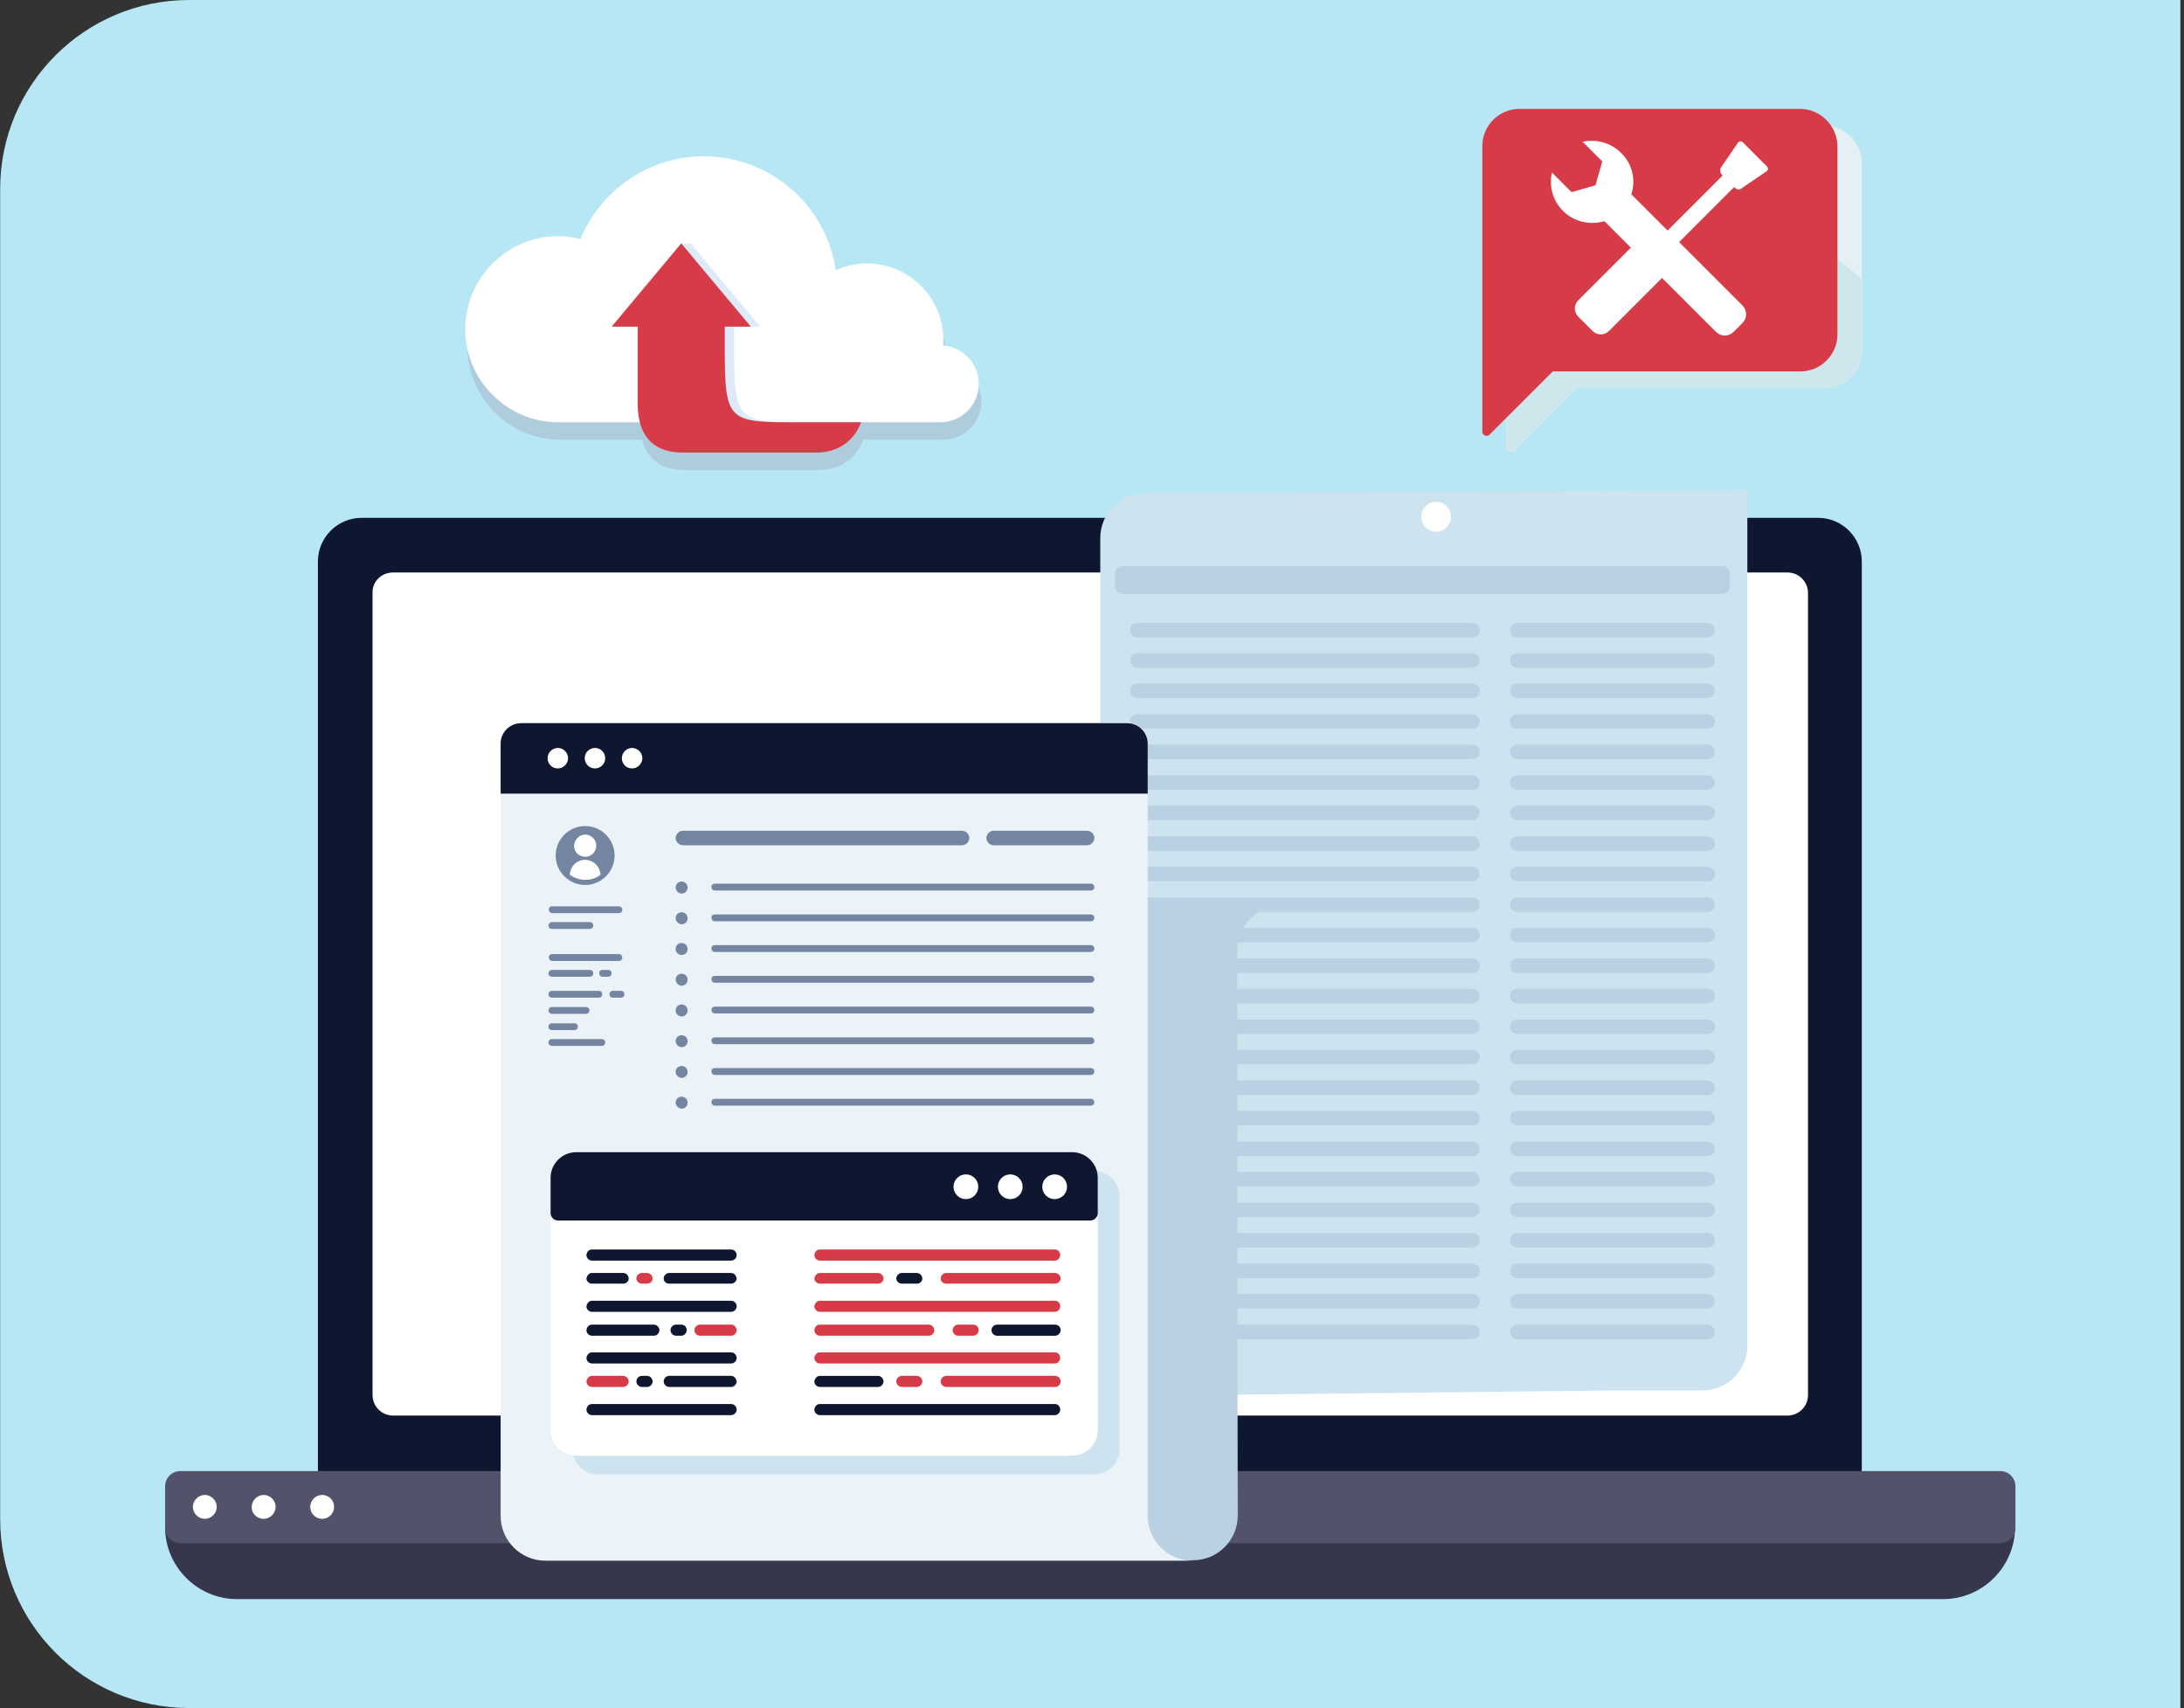 <svg width="578" height="452" viewBox="0 0 578 452" fill="none" xmlns="http://www.w3.org/2000/svg">
<rect x="0" y="0" width="578" height="452" fill="#333333" stroke="none"/>
<g clip-path="url(#clip0_1992_7507)">
<path d="M0.043 50C0.043 22.386 22.429 0 50.043 0H577.043V452H50.043C22.429 452 0.043 429.614 0.043 402V50Z" fill="#B7E7F5"/>
<path fill-rule="evenodd" clip-rule="evenodd" d="M482.787 33.227H408.57C403.148 33.227 398.742 37.632 398.742 43.054V89.934V92.871V118.627C398.742 119.079 398.968 119.418 399.42 119.644C399.872 119.869 400.324 119.757 400.663 119.418L417.381 102.699H482.9C488.322 102.699 492.728 98.293 492.728 92.871V43.054C492.615 37.632 488.209 33.227 482.787 33.227Z" fill="#E5F0F6"/>
<path fill-rule="evenodd" clip-rule="evenodd" d="M398.738 51.527H434.096C456.462 51.527 477.022 60 492.611 73.781V92.872C492.611 98.294 488.205 102.7 482.783 102.7H417.264L400.545 119.418C400.206 119.757 399.755 119.87 399.303 119.644C398.851 119.418 398.625 119.079 398.625 118.628V92.872V89.935V51.527H398.738Z" fill="#CEE7ED"/>
<path fill-rule="evenodd" clip-rule="evenodd" d="M476.346 28.82H402.129C396.706 28.82 392.301 33.226 392.301 38.648V85.528V88.465V114.221C392.301 114.672 392.527 115.011 392.979 115.237C393.43 115.463 393.882 115.35 394.221 115.011L410.94 98.293H476.459C481.881 98.293 486.286 93.887 486.286 88.465V38.648C486.173 33.226 481.768 28.82 476.346 28.82Z" fill="#D73B47"/>
<path fill-rule="evenodd" clip-rule="evenodd" d="M455.562 46.104L455.901 46.443L441.328 61.015L431.727 51.413C432.969 47.685 432.065 43.393 429.015 40.456C426.304 37.744 422.351 36.728 418.849 37.519L421.673 40.343L424.045 42.715L423.141 45.878L422.238 49.041L419.075 49.944L415.912 50.848L413.539 48.476L410.715 45.652C409.925 49.154 410.828 52.995 413.652 55.819C416.589 58.756 420.882 59.659 424.61 58.53L431.614 65.533L417.719 79.428C416.477 80.671 416.477 82.591 417.719 83.834L421.447 87.561C422.689 88.804 424.61 88.804 425.852 87.561L439.86 73.554L454.093 87.787C455.449 89.143 457.482 89.143 458.838 87.787L461.097 85.528C462.453 84.172 462.453 82.139 461.097 80.784L444.378 64.065L458.951 49.493L459.29 49.831C459.629 50.17 460.306 50.283 460.758 49.944L467.536 45.313C467.988 44.974 467.988 44.409 467.649 44.07L465.39 41.811L463.469 39.891L461.21 37.631C460.871 37.292 460.306 37.292 459.967 37.744L455.336 44.522C455.223 44.974 455.223 45.652 455.562 46.104Z" fill="white"/>
<path fill-rule="evenodd" clip-rule="evenodd" d="M95.659 400.359H481.203C487.529 400.359 492.725 395.162 492.725 388.836V148.563C492.725 142.237 487.529 137.041 481.203 137.041H95.659C89.333 137.041 84.137 142.237 84.137 148.563V388.836C84.25 395.275 89.333 400.359 95.659 400.359Z" fill="#0F1630"/>
<path fill-rule="evenodd" clip-rule="evenodd" d="M104.02 151.502H473.071C476.121 151.502 478.493 153.987 478.493 156.924V369.182C478.493 372.232 476.008 374.605 473.071 374.605H104.02C100.97 374.605 98.597 372.119 98.597 369.182V156.924C98.484 153.874 100.97 151.502 104.02 151.502Z" fill="white"/>
<path fill-rule="evenodd" clip-rule="evenodd" d="M533.279 404.199C533.279 414.592 524.694 423.177 514.301 423.177H62.673C52.281 423.177 43.695 414.592 43.695 404.199H533.279Z" fill="#36374D"/>
<path fill-rule="evenodd" clip-rule="evenodd" d="M47.762 389.289H529.325C531.584 389.289 533.392 391.096 533.392 393.356V404.313C533.392 406.572 531.584 408.38 529.325 408.38H47.762C45.503 408.38 43.695 406.572 43.695 404.313V393.356C43.695 391.096 45.503 389.289 47.762 389.289Z" fill="#52536A"/>
<path fill-rule="evenodd" clip-rule="evenodd" d="M54.202 401.939C55.897 401.939 57.365 400.471 57.365 398.776C57.365 397.082 55.897 395.613 54.202 395.613C52.508 395.613 51.039 397.082 51.039 398.776C51.039 400.471 52.508 401.939 54.202 401.939Z" fill="white"/>
<path fill-rule="evenodd" clip-rule="evenodd" d="M69.786 401.939C71.481 401.939 72.949 400.471 72.949 398.776C72.949 397.082 71.481 395.613 69.786 395.613C68.092 395.613 66.623 397.082 66.623 398.776C66.51 400.471 67.979 401.939 69.786 401.939Z" fill="white"/>
<path d="M85.264 401.939C87.011 401.939 88.427 400.523 88.427 398.776C88.427 397.029 87.011 395.613 85.264 395.613C83.518 395.613 82.102 397.029 82.102 398.776C82.102 400.523 83.518 401.939 85.264 401.939Z" fill="white"/>
<path fill-rule="evenodd" clip-rule="evenodd" d="M425.953 367.963H450.579C457.131 367.963 462.44 362.654 462.44 356.102V351.47V322.777V282.788V233.762V142.375C462.44 135.823 462.44 129.738 462.44 129.738L303.049 130.514C296.497 130.514 291.188 135.823 291.188 142.375V233.762V282.788V351.583C291.188 354.633 293.673 357.005 296.61 357.005V369.429L425.953 367.963Z" fill="#CEE3F0"/>
<path fill-rule="evenodd" clip-rule="evenodd" d="M297.063 149.832H455.889C457.019 149.832 457.81 150.736 457.81 151.752V155.254C457.81 156.384 456.906 157.175 455.889 157.175H297.063C295.933 157.175 295.142 156.271 295.142 155.254V151.752C295.029 150.736 295.933 149.832 297.063 149.832Z" fill="#B9D1E3"/>
<path fill-rule="evenodd" clip-rule="evenodd" d="M301.016 164.855H389.692C390.822 164.855 391.613 165.759 391.613 166.776C391.613 167.905 390.709 168.696 389.692 168.696H301.016C299.886 168.696 299.095 167.793 299.095 166.776C298.983 165.646 299.886 164.855 301.016 164.855ZM451.935 350.567H401.553C400.424 350.567 399.633 351.471 399.633 352.488C399.633 353.617 400.537 354.408 401.553 354.408H451.935C453.065 354.408 453.855 353.504 453.855 352.488C453.855 351.471 452.952 350.567 451.935 350.567ZM301.016 350.567H389.692C390.822 350.567 391.613 351.471 391.613 352.488C391.613 353.617 390.709 354.408 389.692 354.408H301.016C299.886 354.408 299.095 353.504 299.095 352.488C298.983 351.471 299.886 350.567 301.016 350.567ZM451.935 342.434H401.553C400.424 342.434 399.633 343.338 399.633 344.354C399.633 345.484 400.537 346.275 401.553 346.275H451.935C453.065 346.275 453.855 345.371 453.855 344.354C453.855 343.338 452.952 342.434 451.935 342.434ZM301.016 342.434H389.692C390.822 342.434 391.613 343.338 391.613 344.354C391.613 345.484 390.709 346.275 389.692 346.275H301.016C299.886 346.275 299.095 345.371 299.095 344.354C298.983 343.338 299.886 342.434 301.016 342.434ZM451.935 334.414H401.553C400.424 334.414 399.633 335.317 399.633 336.334C399.633 337.464 400.537 338.254 401.553 338.254H451.935C453.065 338.254 453.855 337.351 453.855 336.334C453.855 335.317 452.952 334.414 451.935 334.414ZM301.016 334.414H389.692C390.822 334.414 391.613 335.317 391.613 336.334C391.613 337.464 390.709 338.254 389.692 338.254H301.016C299.886 338.254 299.095 337.351 299.095 336.334C298.983 335.317 299.886 334.414 301.016 334.414ZM451.935 326.28H401.553C400.424 326.28 399.633 327.184 399.633 328.201C399.633 329.33 400.537 330.121 401.553 330.121H451.935C453.065 330.121 453.855 329.217 453.855 328.201C453.855 327.184 452.952 326.28 451.935 326.28ZM301.016 326.28H389.692C390.822 326.28 391.613 327.184 391.613 328.201C391.613 329.33 390.709 330.121 389.692 330.121H301.016C299.886 330.121 299.095 329.217 299.095 328.201C298.983 327.184 299.886 326.28 301.016 326.28ZM451.935 318.26H401.553C400.424 318.26 399.633 319.163 399.633 320.18C399.633 321.31 400.537 322.101 401.553 322.101H451.935C453.065 322.101 453.855 321.197 453.855 320.18C453.855 319.163 452.952 318.26 451.935 318.26ZM301.016 318.26H389.692C390.822 318.26 391.613 319.163 391.613 320.18C391.613 321.31 390.709 322.101 389.692 322.101H301.016C299.886 322.101 299.095 321.197 299.095 320.18C298.983 319.163 299.886 318.26 301.016 318.26ZM451.935 310.126H401.553C400.424 310.126 399.633 311.03 399.633 312.047C399.633 313.176 400.537 313.967 401.553 313.967H451.935C453.065 313.967 453.855 313.063 453.855 312.047C453.855 311.03 452.952 310.126 451.935 310.126ZM301.016 310.126H389.692C390.822 310.126 391.613 311.03 391.613 312.047C391.613 313.176 390.709 313.967 389.692 313.967H301.016C299.886 313.967 299.095 313.063 299.095 312.047C298.983 311.03 299.886 310.126 301.016 310.126ZM451.935 302.106H401.553C400.424 302.106 399.633 303.01 399.633 304.026C399.633 305.156 400.537 305.947 401.553 305.947H451.935C453.065 305.947 453.855 305.043 453.855 304.026C453.855 303.01 452.952 302.106 451.935 302.106ZM301.016 302.106H389.692C390.822 302.106 391.613 303.01 391.613 304.026C391.613 305.156 390.709 305.947 389.692 305.947H301.016C299.886 305.947 299.095 305.043 299.095 304.026C298.983 303.01 299.886 302.106 301.016 302.106ZM451.935 293.973H401.553C400.424 293.973 399.633 294.876 399.633 295.893C399.633 297.023 400.537 297.813 401.553 297.813H451.935C453.065 297.813 453.855 296.91 453.855 295.893C453.855 294.876 452.952 293.973 451.935 293.973ZM301.016 293.973H389.692C390.822 293.973 391.613 294.876 391.613 295.893C391.613 297.023 390.709 297.813 389.692 297.813H301.016C299.886 297.813 299.095 296.91 299.095 295.893C298.983 294.876 299.886 293.973 301.016 293.973ZM451.935 285.952H401.553C400.424 285.952 399.633 286.856 399.633 287.873C399.633 289.002 400.537 289.793 401.553 289.793H451.935C453.065 289.793 453.855 288.889 453.855 287.873C453.855 286.856 452.952 285.952 451.935 285.952ZM301.016 285.952H389.692C390.822 285.952 391.613 286.856 391.613 287.873C391.613 289.002 390.709 289.793 389.692 289.793H301.016C299.886 289.793 299.095 288.889 299.095 287.873C298.983 286.856 299.886 285.952 301.016 285.952ZM451.935 277.819H401.553C400.424 277.819 399.633 278.723 399.633 279.739C399.633 280.869 400.537 281.66 401.553 281.66H451.935C453.065 281.66 453.855 280.756 453.855 279.739C453.855 278.723 452.952 277.819 451.935 277.819ZM301.016 277.819H389.692C390.822 277.819 391.613 278.723 391.613 279.739C391.613 280.869 390.709 281.66 389.692 281.66H301.016C299.886 281.66 299.095 280.756 299.095 279.739C298.983 278.723 299.886 277.819 301.016 277.819ZM451.935 269.798H401.553C400.424 269.798 399.633 270.702 399.633 271.719C399.633 272.848 400.537 273.639 401.553 273.639H451.935C453.065 273.639 453.855 272.736 453.855 271.719C453.855 270.702 452.952 269.798 451.935 269.798ZM301.016 269.798H389.692C390.822 269.798 391.613 270.702 391.613 271.719C391.613 272.848 390.709 273.639 389.692 273.639H301.016C299.886 273.639 299.095 272.736 299.095 271.719C298.983 270.702 299.886 269.798 301.016 269.798ZM451.935 261.665H401.553C400.424 261.665 399.633 262.569 399.633 263.585C399.633 264.715 400.537 265.506 401.553 265.506H451.935C453.065 265.506 453.855 264.602 453.855 263.585C453.855 262.569 452.952 261.665 451.935 261.665ZM301.016 261.665H389.692C390.822 261.665 391.613 262.569 391.613 263.585C391.613 264.715 390.709 265.506 389.692 265.506H301.016C299.886 265.506 299.095 264.602 299.095 263.585C298.983 262.569 299.886 261.665 301.016 261.665ZM451.935 253.645H401.553C400.424 253.645 399.633 254.548 399.633 255.565C399.633 256.695 400.537 257.485 401.553 257.485H451.935C453.065 257.485 453.855 256.582 453.855 255.565C453.855 254.548 452.952 253.645 451.935 253.645ZM301.016 253.645H389.692C390.822 253.645 391.613 254.548 391.613 255.565C391.613 256.695 390.709 257.485 389.692 257.485H301.016C299.886 257.485 299.095 256.582 299.095 255.565C298.983 254.548 299.886 253.645 301.016 253.645ZM451.935 245.511H401.553C400.424 245.511 399.633 246.415 399.633 247.432C399.633 248.561 400.537 249.352 401.553 249.352H451.935C453.065 249.352 453.855 248.448 453.855 247.432C453.855 246.415 452.952 245.511 451.935 245.511ZM301.016 245.511H389.692C390.822 245.511 391.613 246.415 391.613 247.432C391.613 248.561 390.709 249.352 389.692 249.352H301.016C299.886 249.352 299.095 248.448 299.095 247.432C298.983 246.415 299.886 245.511 301.016 245.511ZM451.935 237.491H401.553C400.424 237.491 399.633 238.395 399.633 239.411C399.633 240.541 400.537 241.332 401.553 241.332H451.935C453.065 241.332 453.855 240.428 453.855 239.411C453.855 238.395 452.952 237.491 451.935 237.491ZM301.016 237.491H389.692C390.822 237.491 391.613 238.395 391.613 239.411C391.613 240.541 390.709 241.332 389.692 241.332H301.016C299.886 241.332 299.095 240.428 299.095 239.411C298.983 238.395 299.886 237.491 301.016 237.491ZM451.935 229.358H401.553C400.424 229.358 399.633 230.261 399.633 231.278C399.633 232.408 400.537 233.198 401.553 233.198H451.935C453.065 233.198 453.855 232.295 453.855 231.278C453.855 230.261 452.952 229.358 451.935 229.358ZM301.016 229.358H389.692C390.822 229.358 391.613 230.261 391.613 231.278C391.613 232.408 390.709 233.198 389.692 233.198H301.016C299.886 233.198 299.095 232.295 299.095 231.278C298.983 230.261 299.886 229.358 301.016 229.358ZM451.935 221.337H401.553C400.424 221.337 399.633 222.241 399.633 223.258C399.633 224.387 400.537 225.178 401.553 225.178H451.935C453.065 225.178 453.855 224.274 453.855 223.258C453.855 222.241 452.952 221.337 451.935 221.337ZM301.016 221.337H389.692C390.822 221.337 391.613 222.241 391.613 223.258C391.613 224.387 390.709 225.178 389.692 225.178H301.016C299.886 225.178 299.095 224.274 299.095 223.258C298.983 222.241 299.886 221.337 301.016 221.337ZM451.935 213.204H401.553C400.424 213.204 399.633 214.108 399.633 215.124C399.633 216.254 400.537 217.045 401.553 217.045H451.935C453.065 217.045 453.855 216.141 453.855 215.124C453.855 214.108 452.952 213.204 451.935 213.204ZM301.016 213.204H389.692C390.822 213.204 391.613 214.108 391.613 215.124C391.613 216.254 390.709 217.045 389.692 217.045H301.016C299.886 217.045 299.095 216.141 299.095 215.124C298.983 214.108 299.886 213.204 301.016 213.204ZM451.935 205.183H401.553C400.424 205.183 399.633 206.087 399.633 207.104C399.633 208.233 400.537 209.024 401.553 209.024H451.935C453.065 209.024 453.855 208.12 453.855 207.104C453.855 206.087 452.952 205.183 451.935 205.183ZM301.016 205.183H389.692C390.822 205.183 391.613 206.087 391.613 207.104C391.613 208.233 390.709 209.024 389.692 209.024H301.016C299.886 209.024 299.095 208.12 299.095 207.104C298.983 206.087 299.886 205.183 301.016 205.183ZM451.935 197.05H401.553C400.424 197.05 399.633 197.954 399.633 198.97C399.633 200.1 400.537 200.891 401.553 200.891H451.935C453.065 200.891 453.855 199.987 453.855 198.97C453.855 197.954 452.952 197.05 451.935 197.05ZM301.016 197.05H389.692C390.822 197.05 391.613 197.954 391.613 198.97C391.613 200.1 390.709 200.891 389.692 200.891H301.016C299.886 200.891 299.095 199.987 299.095 198.97C298.983 197.954 299.886 197.05 301.016 197.05ZM451.935 189.03H401.553C400.424 189.03 399.633 189.933 399.633 190.95C399.633 192.08 400.537 192.87 401.553 192.87H451.935C453.065 192.87 453.855 191.967 453.855 190.95C453.855 189.933 452.952 189.03 451.935 189.03ZM301.016 189.03H389.692C390.822 189.03 391.613 189.933 391.613 190.95C391.613 192.08 390.709 192.87 389.692 192.87H301.016C299.886 192.87 299.095 191.967 299.095 190.95C298.983 189.933 299.886 189.03 301.016 189.03ZM451.935 180.896H401.553C400.424 180.896 399.633 181.8 399.633 182.817C399.633 183.946 400.537 184.737 401.553 184.737H451.935C453.065 184.737 453.855 183.833 453.855 182.817C453.855 181.8 452.952 180.896 451.935 180.896ZM301.016 180.896H389.692C390.822 180.896 391.613 181.8 391.613 182.817C391.613 183.946 390.709 184.737 389.692 184.737H301.016C299.886 184.737 299.095 183.833 299.095 182.817C298.983 181.8 299.886 180.896 301.016 180.896ZM451.935 172.876H401.553C400.424 172.876 399.633 173.78 399.633 174.796C399.633 175.926 400.537 176.717 401.553 176.717H451.935C453.065 176.717 453.855 175.813 453.855 174.796C453.855 173.78 452.952 172.876 451.935 172.876ZM301.016 172.876H389.692C390.822 172.876 391.613 173.78 391.613 174.796C391.613 175.926 390.709 176.717 389.692 176.717H301.016C299.886 176.717 299.095 175.813 299.095 174.796C298.983 173.78 299.886 172.876 301.016 172.876ZM451.935 164.855H401.553C400.424 164.855 399.633 165.759 399.633 166.776C399.633 167.905 400.537 168.696 401.553 168.696H451.935C453.065 168.696 453.855 167.793 453.855 166.776C453.855 165.646 452.952 164.855 451.935 164.855Z" fill="#B9D1E3"/>
<path fill-rule="evenodd" clip-rule="evenodd" d="M327.465 251.476C327.465 244.925 332.775 239.615 339.326 239.615H322.043H168.074H161.635C158.698 239.615 156.213 242.1 156.213 245.037V251.476C156.213 301.293 156.213 351.223 156.213 401.04C156.213 407.592 150.903 412.901 144.352 412.901H315.717C322.269 412.901 327.578 407.592 327.578 401.04C327.465 351.223 327.465 301.406 327.465 251.476Z" fill="#B9D1E3"/>
<path fill-rule="evenodd" clip-rule="evenodd" d="M303.745 260.738V309.764V401.152C303.745 407.704 309.054 413.013 315.606 413.013H144.353C137.801 413.013 132.492 407.704 132.492 401.152V309.764V260.738V196.688C132.492 193.638 134.977 191.266 137.914 191.266H298.322C301.372 191.266 303.745 193.751 303.745 196.688V260.738Z" fill="#EBF2F8"/>
<path fill-rule="evenodd" clip-rule="evenodd" d="M158.25 309.879H289.514C293.242 309.879 296.292 312.929 296.292 316.657V383.418C296.292 387.146 293.242 390.196 289.514 390.196H158.25C154.523 390.196 151.473 387.146 151.473 383.418V316.657C151.473 312.929 154.523 309.879 158.25 309.879Z" fill="#CEE3F0"/>
<path fill-rule="evenodd" clip-rule="evenodd" d="M132.492 210.018V196.801C132.492 193.751 134.977 191.379 137.914 191.379H298.322C301.372 191.379 303.745 193.864 303.745 196.801V210.018H132.492Z" fill="#0F1630"/>
<path fill-rule="evenodd" clip-rule="evenodd" d="M147.629 203.354C149.098 203.354 150.34 202.111 150.34 200.643C150.34 199.174 149.098 197.932 147.629 197.932C146.161 197.932 144.918 199.174 144.918 200.643C144.918 202.111 146.048 203.354 147.629 203.354Z" fill="white"/>
<path d="M157.457 203.354C158.955 203.354 160.168 202.14 160.168 200.643C160.168 199.145 158.955 197.932 157.457 197.932C155.96 197.932 154.746 199.145 154.746 200.643C154.746 202.14 155.96 203.354 157.457 203.354Z" fill="white"/>
<path fill-rule="evenodd" clip-rule="evenodd" d="M167.281 203.354C168.75 203.354 169.993 202.111 169.993 200.643C169.993 199.174 168.75 197.932 167.281 197.932C165.813 197.932 164.57 199.174 164.57 200.643C164.57 202.111 165.7 203.354 167.281 203.354Z" fill="white"/>
<path fill-rule="evenodd" clip-rule="evenodd" d="M146.05 239.84H163.786C164.351 239.84 164.689 240.292 164.689 240.744C164.689 241.308 164.238 241.647 163.786 241.647H146.163C145.599 241.647 145.26 241.195 145.26 240.744C145.147 240.292 145.599 239.84 146.05 239.84Z" fill="#7385A1"/>
<path fill-rule="evenodd" clip-rule="evenodd" d="M146.048 244.02H156.102C156.667 244.02 157.006 244.471 157.006 244.923C157.006 245.488 156.554 245.827 156.102 245.827H146.048C145.483 245.827 145.145 245.375 145.145 244.923C145.145 244.471 145.596 244.02 146.048 244.02Z" fill="#7385A1"/>
<path fill-rule="evenodd" clip-rule="evenodd" d="M146.05 252.49H163.786C164.351 252.49 164.689 252.942 164.689 253.394C164.689 253.959 164.238 254.298 163.786 254.298H146.163C145.599 254.298 145.26 253.846 145.26 253.394C145.147 252.942 145.599 252.49 146.05 252.49Z" fill="#7385A1"/>
<path fill-rule="evenodd" clip-rule="evenodd" d="M146.048 256.672H156.102C156.667 256.672 157.006 257.124 157.006 257.576C157.006 258.14 156.554 258.479 156.102 258.479H146.048C145.483 258.479 145.145 258.027 145.145 257.576C145.145 257.124 145.596 256.672 146.048 256.672Z" fill="#7385A1"/>
<path fill-rule="evenodd" clip-rule="evenodd" d="M159.491 256.672H160.96C161.525 256.672 161.864 257.124 161.864 257.576C161.864 258.14 161.412 258.479 160.96 258.479H159.491C158.927 258.479 158.588 258.027 158.588 257.576C158.475 257.124 158.927 256.672 159.491 256.672Z" fill="#7385A1"/>
<path fill-rule="evenodd" clip-rule="evenodd" d="M146.048 268.305H155.085C155.65 268.305 155.989 267.854 155.989 267.402C155.989 266.837 155.537 266.498 155.085 266.498H146.048C145.483 266.498 145.145 266.95 145.145 267.402C145.145 267.854 145.596 268.305 146.048 268.305Z" fill="#7385A1"/>
<path fill-rule="evenodd" clip-rule="evenodd" d="M146.048 264.014H158.474C159.039 264.014 159.378 263.563 159.378 263.111C159.378 262.546 158.926 262.207 158.474 262.207H146.048C145.483 262.207 145.145 262.659 145.145 263.111C145.145 263.676 145.596 264.014 146.048 264.014Z" fill="#7385A1"/>
<path fill-rule="evenodd" clip-rule="evenodd" d="M162.201 264.014H164.347C164.912 264.014 165.251 263.563 165.251 263.111C165.251 262.546 164.799 262.207 164.347 262.207H162.201C161.636 262.207 161.297 262.659 161.297 263.111C161.297 263.676 161.636 264.014 162.201 264.014Z" fill="#7385A1"/>
<path fill-rule="evenodd" clip-rule="evenodd" d="M146.048 272.598H152.035C152.6 272.598 152.939 272.147 152.939 271.695C152.939 271.13 152.487 270.791 152.035 270.791H146.048C145.483 270.791 145.145 271.243 145.145 271.695C145.145 272.26 145.596 272.598 146.048 272.598Z" fill="#7385A1"/>
<path fill-rule="evenodd" clip-rule="evenodd" d="M146.048 276.778H159.265C159.83 276.778 160.169 276.326 160.169 275.874C160.169 275.31 159.717 274.971 159.265 274.971H146.048C145.483 274.971 145.145 275.423 145.145 275.874C145.145 276.439 145.596 276.778 146.048 276.778Z" fill="#7385A1"/>
<path fill-rule="evenodd" clip-rule="evenodd" d="M189.198 233.852H288.719C289.284 233.852 289.623 234.303 289.623 234.755C289.623 235.32 289.171 235.659 288.719 235.659H189.198C188.634 235.659 188.295 235.207 188.295 234.755C188.182 234.303 188.634 233.852 189.198 233.852Z" fill="#7385A1"/>
<path fill-rule="evenodd" clip-rule="evenodd" d="M180.39 236.45C181.294 236.45 181.972 235.772 181.972 234.869C181.972 233.965 181.294 233.287 180.39 233.287C179.486 233.287 178.809 233.965 178.809 234.869C178.809 235.772 179.599 236.45 180.39 236.45Z" fill="#7385A1"/>
<path fill-rule="evenodd" clip-rule="evenodd" d="M189.198 241.986H288.719C289.284 241.986 289.623 242.438 289.623 242.89C289.623 243.455 289.171 243.794 288.719 243.794H189.198C188.634 243.794 188.295 243.342 188.295 242.89C188.182 242.438 188.634 241.986 189.198 241.986Z" fill="#7385A1"/>
<path fill-rule="evenodd" clip-rule="evenodd" d="M180.39 244.585C181.294 244.585 181.972 243.907 181.972 243.003C181.972 242.1 181.294 241.422 180.39 241.422C179.486 241.422 178.809 242.1 178.809 243.003C178.809 243.794 179.599 244.585 180.39 244.585Z" fill="#7385A1"/>
<path fill-rule="evenodd" clip-rule="evenodd" d="M189.198 250.119H288.719C289.284 250.119 289.623 250.571 289.623 251.023C289.623 251.588 289.171 251.927 288.719 251.927H189.198C188.634 251.927 188.295 251.475 188.295 251.023C188.182 250.571 188.634 250.119 189.198 250.119Z" fill="#7385A1"/>
<path fill-rule="evenodd" clip-rule="evenodd" d="M180.39 252.718C181.294 252.718 181.972 252.04 181.972 251.136C181.972 250.232 181.294 249.555 180.39 249.555C179.486 249.555 178.809 250.232 178.809 251.136C178.809 252.04 179.599 252.718 180.39 252.718Z" fill="#7385A1"/>
<path fill-rule="evenodd" clip-rule="evenodd" d="M189.198 258.254H288.719C289.284 258.254 289.623 258.706 289.623 259.158C289.623 259.722 289.171 260.061 288.719 260.061H189.198C188.634 260.061 188.295 259.609 188.295 259.158C188.182 258.706 188.634 258.254 189.198 258.254Z" fill="#7385A1"/>
<path fill-rule="evenodd" clip-rule="evenodd" d="M180.39 260.852C181.294 260.852 181.972 260.175 181.972 259.271C181.972 258.367 181.294 257.689 180.39 257.689C179.486 257.689 178.809 258.367 178.809 259.271C178.809 260.062 179.599 260.852 180.39 260.852Z" fill="#7385A1"/>
<path fill-rule="evenodd" clip-rule="evenodd" d="M189.198 266.387H288.719C289.284 266.387 289.623 266.839 289.623 267.29C289.623 267.855 289.171 268.194 288.719 268.194H189.198C188.634 268.194 188.295 267.742 188.295 267.29C188.182 266.839 188.634 266.387 189.198 266.387Z" fill="#7385A1"/>
<path fill-rule="evenodd" clip-rule="evenodd" d="M180.39 268.985C181.294 268.985 181.972 268.307 181.972 267.404C181.972 266.5 181.294 265.822 180.39 265.822C179.486 265.822 178.809 266.5 178.809 267.404C178.809 268.307 179.599 268.985 180.39 268.985Z" fill="#7385A1"/>
<path fill-rule="evenodd" clip-rule="evenodd" d="M189.198 274.52H288.719C289.284 274.52 289.623 274.971 289.623 275.423C289.623 275.988 289.171 276.327 288.719 276.327H189.198C188.634 276.327 188.295 275.875 188.295 275.423C188.182 274.971 188.634 274.52 189.198 274.52Z" fill="#7385A1"/>
<path fill-rule="evenodd" clip-rule="evenodd" d="M180.39 277.116C181.294 277.116 181.972 276.438 181.972 275.535C181.972 274.631 181.294 273.953 180.39 273.953C179.486 273.953 178.809 274.631 178.809 275.535C178.809 276.325 179.599 277.116 180.39 277.116Z" fill="#7385A1"/>
<path fill-rule="evenodd" clip-rule="evenodd" d="M189.198 282.654H288.719C289.284 282.654 289.623 283.106 289.623 283.558C289.623 284.123 289.171 284.462 288.719 284.462H189.198C188.634 284.462 188.295 284.01 188.295 283.558C188.182 283.106 188.634 282.654 189.198 282.654Z" fill="#7385A1"/>
<path fill-rule="evenodd" clip-rule="evenodd" d="M180.39 285.251C181.294 285.251 181.972 284.573 181.972 283.669C181.972 282.766 181.294 282.088 180.39 282.088C179.486 282.088 178.809 282.766 178.809 283.669C178.809 284.46 179.599 285.251 180.39 285.251Z" fill="#7385A1"/>
<path fill-rule="evenodd" clip-rule="evenodd" d="M189.198 290.785H288.719C289.284 290.785 289.623 291.237 289.623 291.689C289.623 292.254 289.171 292.593 288.719 292.593H189.198C188.634 292.593 188.295 292.141 188.295 291.689C188.182 291.237 188.634 290.785 189.198 290.785Z" fill="#7385A1"/>
<path fill-rule="evenodd" clip-rule="evenodd" d="M180.39 293.384C181.294 293.384 181.972 292.706 181.972 291.802C181.972 290.898 181.294 290.221 180.39 290.221C179.486 290.221 178.809 290.898 178.809 291.802C178.809 292.593 179.599 293.384 180.39 293.384Z" fill="#7385A1"/>
<path fill-rule="evenodd" clip-rule="evenodd" d="M180.729 219.846H254.607C255.624 219.846 256.527 220.749 256.527 221.766C256.527 222.783 255.624 223.686 254.607 223.686H180.729C179.712 223.686 178.809 222.783 178.809 221.766C178.809 220.749 179.712 219.846 180.729 219.846Z" fill="#7385A1"/>
<path fill-rule="evenodd" clip-rule="evenodd" d="M262.967 219.846H287.706C288.723 219.846 289.627 220.749 289.627 221.766C289.627 222.783 288.723 223.686 287.706 223.686H262.967C261.951 223.686 261.047 222.783 261.047 221.766C261.047 220.749 261.951 219.846 262.967 219.846Z" fill="#7385A1"/>
<path fill-rule="evenodd" clip-rule="evenodd" d="M154.857 234.191C159.15 234.191 162.651 230.689 162.651 226.396C162.651 222.103 159.15 218.602 154.857 218.602C150.564 218.602 147.062 222.103 147.062 226.396C147.062 230.689 150.564 234.191 154.857 234.191Z" fill="#7385A1"/>
<path fill-rule="evenodd" clip-rule="evenodd" d="M158.926 231.48C157.797 232.384 156.441 232.835 154.86 232.835C153.391 232.835 151.923 232.271 150.793 231.48C150.906 229.334 152.6 227.526 154.86 227.526C157.119 227.639 158.813 229.334 158.926 231.48ZM154.86 220.861C156.441 220.861 157.797 222.104 157.797 223.798C157.797 225.38 156.554 226.735 154.86 226.735C153.278 226.735 151.923 225.493 151.923 223.798C152.036 222.217 153.278 220.861 154.86 220.861Z" fill="white"/>
<path fill-rule="evenodd" clip-rule="evenodd" d="M152.489 304.906H283.752C287.48 304.906 290.53 307.956 290.53 311.684V378.445C290.53 382.173 287.48 385.223 283.752 385.223H152.489C148.761 385.223 145.711 382.173 145.711 378.445V311.684C145.711 307.956 148.761 304.906 152.489 304.906Z" fill="white"/>
<path fill-rule="evenodd" clip-rule="evenodd" d="M152.489 304.906H283.752C287.48 304.906 290.53 307.956 290.53 311.684V321.06C290.53 322.077 289.626 322.98 288.61 322.98H147.631C146.615 322.98 145.711 322.077 145.711 321.06V311.684C145.711 307.956 148.761 304.906 152.489 304.906Z" fill="#0F1630"/>
<path fill-rule="evenodd" clip-rule="evenodd" d="M169.883 336.875H171.238C172.029 336.875 172.707 337.553 172.707 338.344C172.707 339.134 172.029 339.699 171.238 339.699H169.883C169.092 339.699 168.414 339.021 168.414 338.344C168.414 337.553 169.092 336.875 169.883 336.875Z" fill="#D73B47"/>
<path fill-rule="evenodd" clip-rule="evenodd" d="M193.488 350.543H185.242C184.451 350.543 183.773 351.221 183.773 352.011C183.773 352.802 184.451 353.48 185.242 353.48H193.488C194.279 353.48 194.957 352.802 194.957 352.011C194.844 351.108 194.279 350.543 193.488 350.543Z" fill="#D73B47"/>
<path fill-rule="evenodd" clip-rule="evenodd" d="M156.668 364.1H164.914C165.705 364.1 166.383 364.777 166.383 365.568C166.383 366.359 165.705 367.037 164.914 367.037H156.668C155.877 367.037 155.199 366.359 155.199 365.568C155.312 364.777 155.877 364.1 156.668 364.1Z" fill="#D73B47"/>
<path fill-rule="evenodd" clip-rule="evenodd" d="M193.493 336.875H177.113C176.322 336.875 175.645 337.553 175.645 338.344C175.645 339.134 176.322 339.699 177.113 339.699H193.493C194.283 339.699 194.961 339.021 194.961 338.344C194.848 337.553 194.283 336.875 193.493 336.875Z" fill="#0F1630"/>
<path fill-rule="evenodd" clip-rule="evenodd" d="M156.668 336.875H164.914C165.705 336.875 166.383 337.553 166.383 338.344C166.383 339.134 165.705 339.699 164.914 339.699H156.668C155.877 339.699 155.199 339.021 155.199 338.344C155.312 337.553 155.877 336.875 156.668 336.875Z" fill="#0F1630"/>
<path fill-rule="evenodd" clip-rule="evenodd" d="M156.668 344.219H193.494C194.285 344.219 194.962 344.897 194.962 345.687C194.962 346.478 194.285 347.156 193.494 347.156H156.668C155.877 347.156 155.199 346.478 155.199 345.687C155.312 344.897 155.877 344.219 156.668 344.219Z" fill="#0F1630"/>
<path fill-rule="evenodd" clip-rule="evenodd" d="M156.668 350.543H173.047C173.838 350.543 174.516 351.221 174.516 352.011C174.516 352.802 173.838 353.48 173.047 353.48H156.668C155.877 353.48 155.199 352.802 155.199 352.011C155.312 351.108 155.877 350.543 156.668 350.543Z" fill="#0F1630"/>
<path fill-rule="evenodd" clip-rule="evenodd" d="M180.277 350.543H178.922C178.131 350.543 177.453 351.221 177.453 352.011C177.453 352.802 178.131 353.48 178.922 353.48H180.277C181.068 353.48 181.746 352.802 181.746 352.011C181.746 351.108 181.068 350.543 180.277 350.543Z" fill="#0F1630"/>
<path fill-rule="evenodd" clip-rule="evenodd" d="M156.668 357.887H193.494C194.285 357.887 194.962 358.564 194.962 359.355C194.962 360.146 194.285 360.824 193.494 360.824H156.668C155.877 360.824 155.199 360.146 155.199 359.355C155.312 358.564 155.877 357.887 156.668 357.887Z" fill="#0F1630"/>
<path fill-rule="evenodd" clip-rule="evenodd" d="M193.493 364.1H177.113C176.322 364.1 175.645 364.777 175.645 365.568C175.645 366.359 176.322 367.037 177.113 367.037H193.493C194.283 367.037 194.961 366.359 194.961 365.568C194.848 364.777 194.283 364.1 193.493 364.1Z" fill="#0F1630"/>
<path fill-rule="evenodd" clip-rule="evenodd" d="M169.886 364.1H171.242C172.033 364.1 172.711 364.777 172.711 365.568C172.711 366.359 172.033 367.037 171.242 367.037H169.886C169.096 367.037 168.418 366.359 168.418 365.568C168.418 364.777 169.096 364.1 169.886 364.1Z" fill="#0F1630"/>
<path fill-rule="evenodd" clip-rule="evenodd" d="M156.668 371.555H193.494C194.285 371.555 194.962 372.232 194.962 373.023C194.962 373.814 194.285 374.492 193.494 374.492H156.668C155.877 374.492 155.199 373.814 155.199 373.023C155.312 372.119 155.877 371.555 156.668 371.555Z" fill="#0F1630"/>
<path fill-rule="evenodd" clip-rule="evenodd" d="M156.668 330.662H193.494C194.285 330.662 194.962 331.34 194.962 332.131C194.962 332.921 194.285 333.599 193.494 333.599H156.668C155.877 333.599 155.199 332.921 155.199 332.131C155.312 331.227 155.877 330.662 156.668 330.662Z" fill="#0F1630"/>
<path fill-rule="evenodd" clip-rule="evenodd" d="M238.676 336.877H242.629C243.42 336.877 244.098 337.555 244.098 338.345C244.098 339.136 243.42 339.701 242.629 339.701H238.676C237.885 339.701 237.207 339.023 237.207 338.345C237.207 337.555 237.885 336.877 238.676 336.877Z" fill="#0F1630"/>
<path fill-rule="evenodd" clip-rule="evenodd" d="M279.23 350.545H263.867C263.076 350.545 262.398 351.223 262.398 352.013C262.398 352.804 263.076 353.482 263.867 353.482H279.23C280.021 353.482 280.699 352.804 280.699 352.013C280.699 351.11 280.021 350.545 279.23 350.545Z" fill="#0F1630"/>
<path fill-rule="evenodd" clip-rule="evenodd" d="M216.988 364.102H232.351C233.142 364.102 233.82 364.779 233.82 365.57C233.82 366.361 233.142 367.039 232.351 367.039H216.988C216.197 367.039 215.52 366.361 215.52 365.57C215.632 364.779 216.197 364.102 216.988 364.102Z" fill="#0F1630"/>
<path fill-rule="evenodd" clip-rule="evenodd" d="M216.988 371.557H279.231C280.022 371.557 280.586 372.234 280.586 373.025C280.586 373.816 279.909 374.494 279.231 374.494H216.988C216.197 374.494 215.52 373.816 215.52 373.025C215.632 372.121 216.197 371.557 216.988 371.557Z" fill="#0F1630"/>
<path fill-rule="evenodd" clip-rule="evenodd" d="M279.231 336.875H250.426C249.635 336.875 248.957 337.553 248.957 338.344C248.957 339.134 249.635 339.699 250.426 339.699H279.231C280.022 339.699 280.7 339.021 280.7 338.344C280.7 337.553 280.022 336.875 279.231 336.875Z" fill="#D73B47"/>
<path fill-rule="evenodd" clip-rule="evenodd" d="M216.988 336.875H232.351C233.142 336.875 233.82 337.553 233.82 338.344C233.82 339.134 233.142 339.699 232.351 339.699H216.988C216.197 339.699 215.52 339.021 215.52 338.344C215.632 337.553 216.197 336.875 216.988 336.875Z" fill="#D73B47"/>
<path fill-rule="evenodd" clip-rule="evenodd" d="M216.988 344.219H279.231C280.022 344.219 280.586 344.897 280.586 345.687C280.586 346.478 279.909 347.156 279.231 347.156H216.988C216.197 347.156 215.52 346.478 215.52 345.687C215.632 344.897 216.197 344.219 216.988 344.219Z" fill="#D73B47"/>
<path fill-rule="evenodd" clip-rule="evenodd" d="M216.988 350.543H245.794C246.584 350.543 247.262 351.221 247.262 352.011C247.262 352.802 246.584 353.48 245.794 353.48H216.988C216.197 353.48 215.52 352.802 215.52 352.011C215.632 351.108 216.197 350.543 216.988 350.543Z" fill="#D73B47"/>
<path fill-rule="evenodd" clip-rule="evenodd" d="M257.539 350.543H253.586C252.795 350.543 252.117 351.221 252.117 352.011C252.117 352.802 252.795 353.48 253.586 353.48H257.539C258.33 353.48 259.008 352.802 259.008 352.011C259.008 351.108 258.33 350.543 257.539 350.543Z" fill="#D73B47"/>
<path fill-rule="evenodd" clip-rule="evenodd" d="M216.988 357.887H279.231C280.022 357.887 280.586 358.564 280.586 359.355C280.586 360.146 279.909 360.824 279.231 360.824H216.988C216.197 360.824 215.52 360.146 215.52 359.355C215.632 358.564 216.197 357.887 216.988 357.887Z" fill="#D73B47"/>
<path fill-rule="evenodd" clip-rule="evenodd" d="M279.231 364.1H250.426C249.635 364.1 248.957 364.777 248.957 365.568C248.957 366.359 249.635 367.037 250.426 367.037H279.231C280.022 367.037 280.7 366.359 280.7 365.568C280.7 364.777 280.022 364.1 279.231 364.1Z" fill="#D73B47"/>
<path fill-rule="evenodd" clip-rule="evenodd" d="M238.676 364.1H242.629C243.42 364.1 244.098 364.777 244.098 365.568C244.098 366.359 243.42 367.037 242.629 367.037H238.676C237.885 367.037 237.207 366.359 237.207 365.568C237.207 364.777 237.885 364.1 238.676 364.1Z" fill="#D73B47"/>
<path fill-rule="evenodd" clip-rule="evenodd" d="M216.988 330.662H279.231C280.022 330.662 280.586 331.34 280.586 332.131C280.586 332.921 279.909 333.599 279.231 333.599H216.988C216.197 333.599 215.52 332.921 215.52 332.131C215.632 331.227 216.197 330.662 216.988 330.662Z" fill="#D73B47"/>
<path fill-rule="evenodd" clip-rule="evenodd" d="M255.624 310.781C257.431 310.781 258.9 312.25 258.9 314.057C258.9 315.865 257.431 317.333 255.624 317.333C253.816 317.333 252.348 315.865 252.348 314.057C252.348 312.25 253.816 310.781 255.624 310.781Z" fill="white"/>
<path fill-rule="evenodd" clip-rule="evenodd" d="M267.37 310.781C269.177 310.781 270.646 312.25 270.646 314.057C270.646 315.865 269.177 317.333 267.37 317.333C265.562 317.333 264.094 315.865 264.094 314.057C264.094 312.25 265.562 310.781 267.37 310.781Z" fill="white"/>
<path fill-rule="evenodd" clip-rule="evenodd" d="M279.116 310.781C280.923 310.781 282.392 312.25 282.392 314.057C282.392 315.865 280.923 317.333 279.116 317.333C277.308 317.333 275.84 315.865 275.84 314.057C275.84 312.25 277.308 310.781 279.116 310.781Z" fill="white"/>
<path fill-rule="evenodd" clip-rule="evenodd" d="M148.325 67.12C134.77 67.12 123.699 78.191 123.699 91.746C123.699 105.302 134.77 116.372 148.325 116.372H169.901C171.596 122.811 176.679 124.393 181.311 124.393C187.072 124.393 206.953 124.393 216.555 124.393C226.157 124.393 228.416 116.372 228.416 116.372H249.54C255.189 116.372 259.707 111.854 259.707 106.206C259.707 100.896 255.527 96.491 250.331 96.039C250.331 95.587 250.331 95.022 250.331 94.57C250.331 83.387 241.294 74.35 230.111 74.35C227.174 74.35 224.35 75.028 221.864 76.157C219.379 59.1 204.694 45.996 186.959 45.996C172.273 45.996 159.622 55.033 154.312 67.911C152.392 67.346 150.359 67.12 148.325 67.12Z" fill="#AFCCDD"/>
<path fill-rule="evenodd" clip-rule="evenodd" d="M147.759 62.489C134.203 62.489 123.133 73.56 123.133 87.115C123.133 100.671 134.203 111.741 147.759 111.741H186.392H248.861C254.509 111.741 259.028 107.223 259.028 101.575C259.028 96.265 254.848 91.86 249.652 91.408C249.652 90.956 249.652 90.391 249.652 89.939C249.652 78.756 240.615 69.719 229.431 69.719C226.494 69.719 223.67 70.397 221.185 71.526C218.7 54.469 204.015 41.365 186.279 41.365C171.594 41.365 158.942 50.402 153.633 63.28C151.826 62.828 149.905 62.489 147.759 62.489Z" fill="white"/>
<path fill-rule="evenodd" clip-rule="evenodd" d="M171.371 106.771C171.371 96.153 171.371 86.438 171.371 86.438H166.175H164.48L180.182 64.41H182.781L201.194 86.438H199.499H194.303C194.303 86.551 194.303 86.551 194.303 86.664C194.303 110.725 193.625 111.742 211.586 111.742H186.282H171.823C171.597 110.386 171.371 108.692 171.371 106.771Z" fill="#DEEAF7"/>
<path fill-rule="evenodd" clip-rule="evenodd" d="M168.77 106.771C168.77 96.153 168.77 86.438 168.77 86.438H163.573H161.879L180.292 64.41L198.705 86.438H197.011H191.814C191.814 86.551 191.814 86.551 191.814 86.664C191.814 110.725 191.136 111.742 209.098 111.742H227.85C227.85 111.742 225.59 119.762 215.988 119.762C206.386 119.762 186.505 119.762 180.744 119.762C175.999 119.762 171.029 118.181 169.334 111.742C168.996 110.386 168.77 108.692 168.77 106.771Z" fill="#D73B47"/>
<path fill-rule="evenodd" clip-rule="evenodd" d="M380.09 140.71C382.237 140.71 384.044 138.903 384.044 136.756C384.044 134.61 382.237 132.803 380.09 132.803C377.944 132.803 376.137 134.61 376.137 136.756C376.137 139.016 377.944 140.71 380.09 140.71Z" fill="white"/>
</g>
<defs>
<clipPath id="clip0_1992_7507">
<rect width="577" height="452" fill="white" transform="translate(0.043)"/>
</clipPath>
</defs>
</svg>
